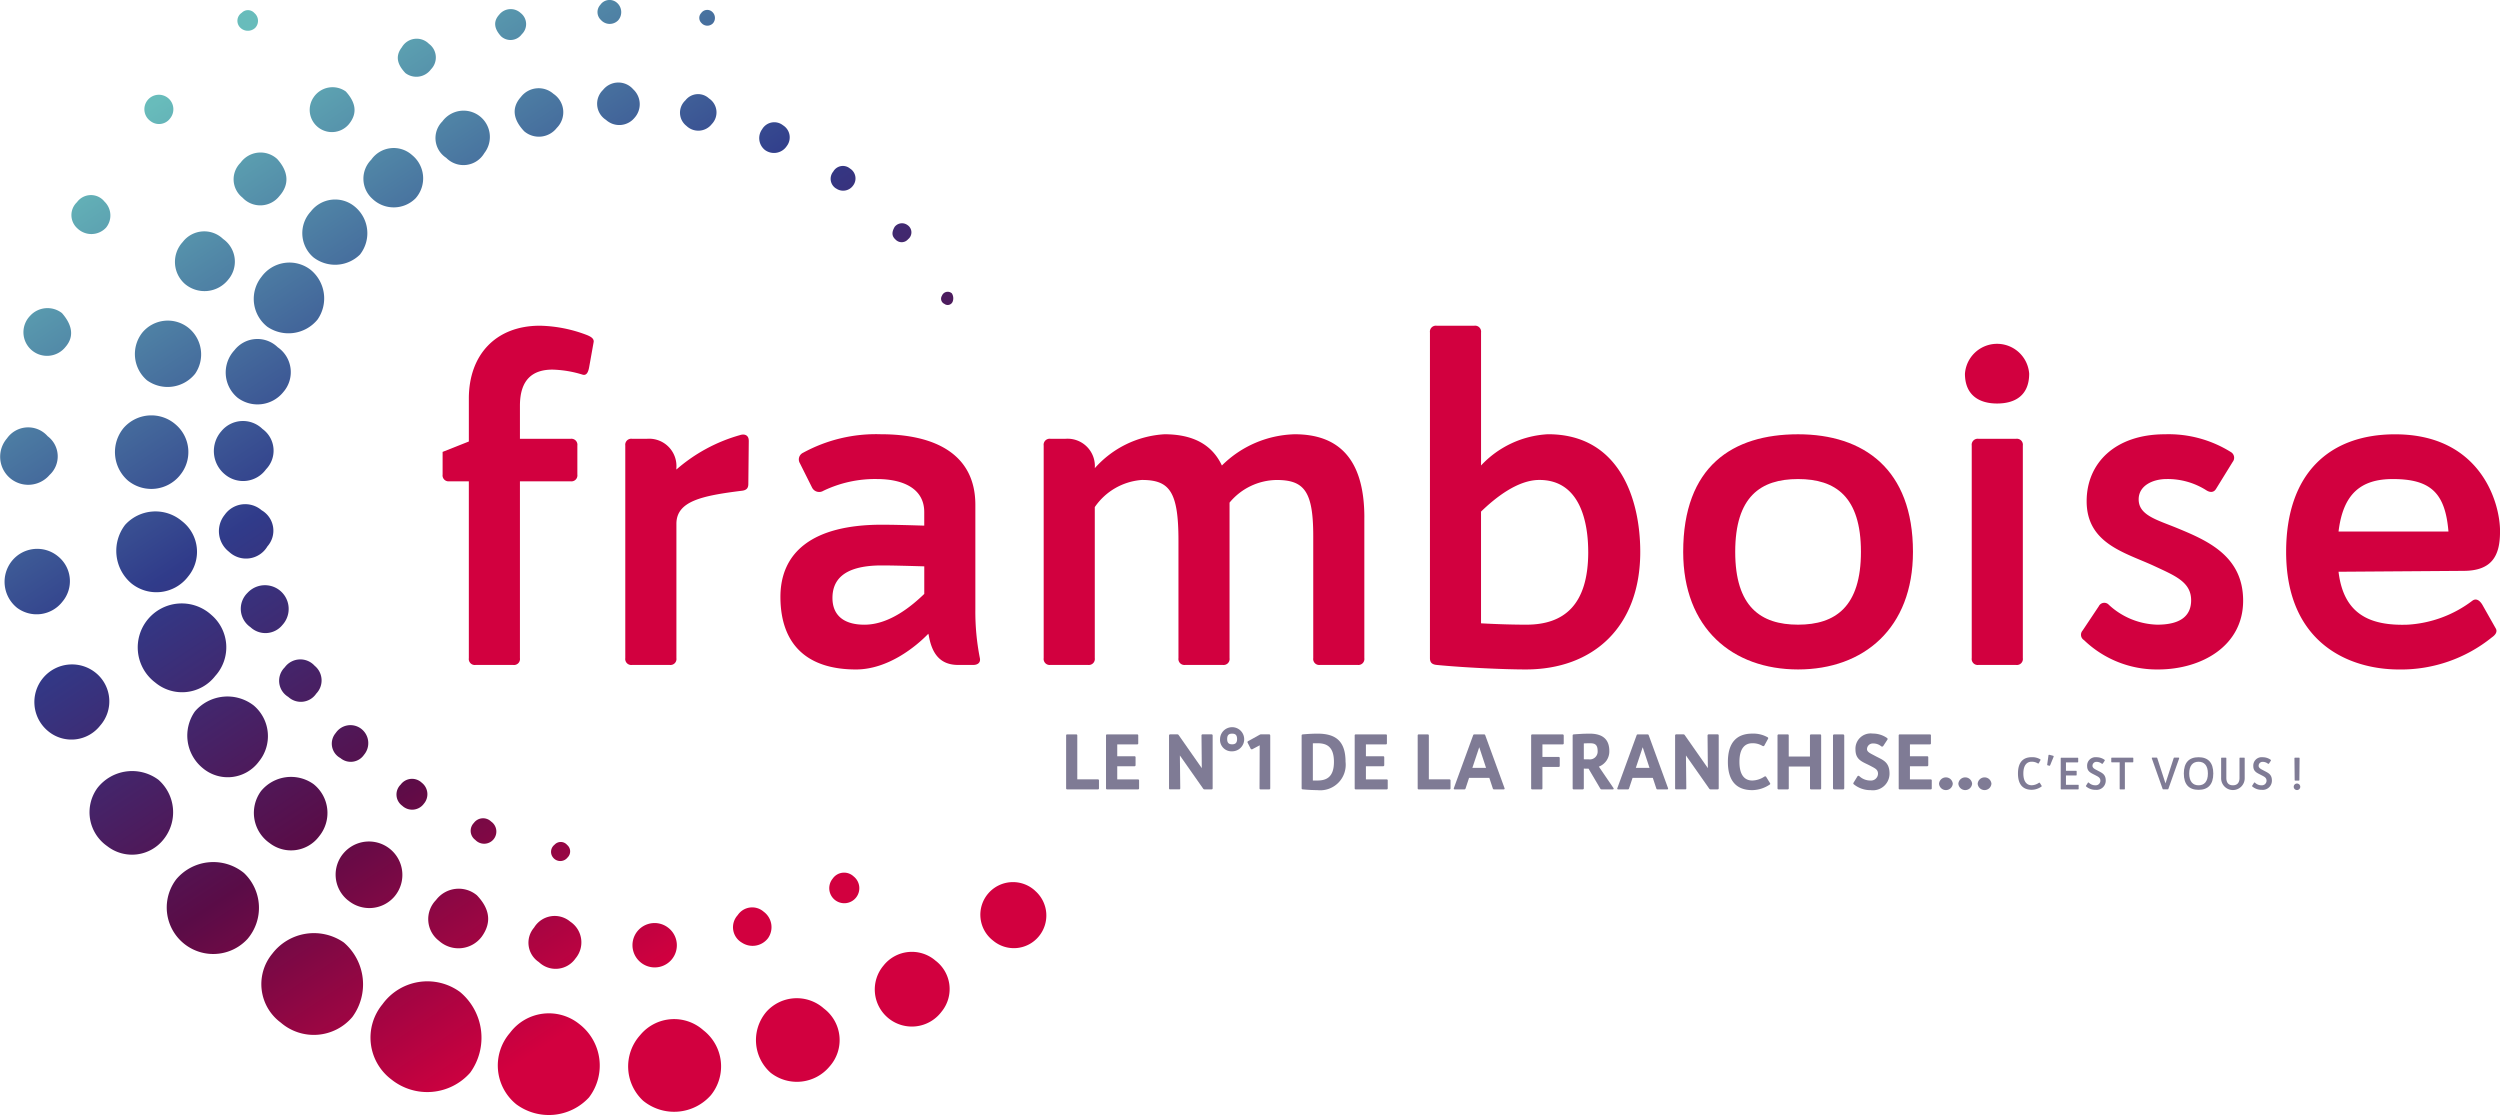 <svg xmlns="http://www.w3.org/2000/svg" xmlns:xlink="http://www.w3.org/1999/xlink" width="232" height="103.471" viewBox="0 0 232 103.471"><defs><linearGradient id="a" x1="0.701" y1="0.828" x2="0.216" y2="0.047" gradientUnits="objectBoundingBox"><stop offset="0" stop-color="#d2003f"/><stop offset="0.3" stop-color="#5a0c47"/><stop offset="0.6" stop-color="#303b8a"/><stop offset="1" stop-color="#68bcbb"/></linearGradient></defs><g transform="translate(-255.93 -372.765)"><g transform="translate(297.002 402.993)"><path d="M355.042,443.218v.716a.093.093,0,0,1-.107.106H352.1a.094.094,0,0,1-.107-.106v-4.891a.094.094,0,0,1,.107-.106h.822a.094.094,0,0,1,.107.106v4.068h1.905a.094.094,0,0,1,.107.107" transform="translate(-294.129 -401.014)" fill="#7f7b95"/><path d="M358.656,443.218v.716a.094.094,0,0,1-.107.106h-2.856a.093.093,0,0,1-.106-.106v-4.891a.093.093,0,0,1,.106-.106h2.779a.094.094,0,0,1,.106.106v.716a.094.094,0,0,1-.106.107h-1.843v1.1h1.594a.093.093,0,0,1,.107.105v.716a.1.1,0,0,1-.107.107h-1.594v1.218h1.92a.1.1,0,0,1,.107.107" transform="translate(-294.021 -401.014)" fill="#7f7b95"/><path d="M365.313,439.043v4.892c0,.071-.034.105-.107.105h-.644a.141.141,0,0,1-.127-.063l-2.163-3.084.035,3.041a.093.093,0,0,1-.106.105h-.829a.093.093,0,0,1-.107-.105v-4.892a.1.1,0,0,1,.107-.107h.659a.143.143,0,0,1,.128.065l2.146,3.069-.027-3.027a.094.094,0,0,1,.106-.107h.821a.094.094,0,0,1,.107.107" transform="translate(-293.851 -401.014)" fill="#7f7b95"/><path d="M367.443,439.389c0-.368-.156-.5-.459-.5s-.461.128-.461.5.164.49.461.49.459-.128.459-.49m-1.58,0a1.12,1.12,0,1,1,1.121,1.141,1.065,1.065,0,0,1-1.121-1.141" transform="translate(-293.714 -401.035)" fill="#7f7b95"/><path d="M370.446,439.043v4.892a.094.094,0,0,1-.107.105h-.779a.093.093,0,0,1-.107-.105l.014-3.986-.652.348a.127.127,0,0,1-.2-.063l-.263-.518a.105.105,0,0,1,.036-.149l1.084-.6a.25.25,0,0,1,.136-.036h.728a.1.1,0,0,1,.107.107" transform="translate(-293.64 -401.014)" fill="#7f7b95"/><path d="M376.212,441.491c0-1.453-.709-1.73-1.538-1.73-.2,0-.319,0-.419.008v3.451c.113.006.213,0,.419,0,.829,0,1.538-.3,1.538-1.729m1.078,0a2.367,2.367,0,0,1-2.616,2.622c-.142,0-.325-.007-.518-.014h-.021c-.326-.014-.653-.042-.815-.057-.071-.006-.107-.035-.107-.106v-4.891c0-.071.036-.1.107-.106.261-.028.892-.07,1.353-.07,1.637,0,2.616.623,2.616,2.622" transform="translate(-293.494 -401.016)" fill="#7f7b95"/><path d="M381.06,443.218v.716a.094.094,0,0,1-.107.106H378.1a.093.093,0,0,1-.106-.106v-4.891a.094.094,0,0,1,.106-.106h2.78a.093.093,0,0,1,.105.106v.716a.094.094,0,0,1-.105.107h-1.844v1.1h1.594a.093.093,0,0,1,.107.105v.716a.1.1,0,0,1-.107.107h-1.594v1.218h1.92a.1.1,0,0,1,.107.107" transform="translate(-293.351 -401.014)" fill="#7f7b95"/><path d="M386.718,443.218v.716a.094.094,0,0,1-.107.106h-2.834a.094.094,0,0,1-.107-.106v-4.891a.094.094,0,0,1,.107-.106h.822a.1.1,0,0,1,.107.106v4.068h1.905a.1.1,0,0,1,.107.107" transform="translate(-293.181 -401.014)" fill="#7f7b95"/><path d="M389.917,442.042l-.631-1.915-.638,1.915Zm1.63,2h-.879a.117.117,0,0,1-.122-.084l-.325-.986h-1.88l-.325.986a.114.114,0,0,1-.119.084h-.88c-.077,0-.114-.049-.086-.12l1.787-4.9a.114.114,0,0,1,.119-.086h.886a.116.116,0,0,1,.122.086l1.786,4.9c.029.071-.006.12-.084.12" transform="translate(-293.084 -401.014)" fill="#7f7b95"/><path d="M396.918,439.043v.716a.094.094,0,0,1-.107.106h-1.871v1.163h1.5a.1.1,0,0,1,.107.107v.716a.094.094,0,0,1-.107.106h-1.5v1.978a.093.093,0,0,1-.106.105H394a.093.093,0,0,1-.107-.105v-4.892a.1.1,0,0,1,.107-.107h2.806a.1.1,0,0,1,.107.107" transform="translate(-292.875 -401.014)" fill="#7f7b95"/><path d="M398.671,441.249c.113.007.261.007.459.007a.726.726,0,0,0,.823-.772c0-.665-.325-.722-.745-.722-.155,0-.34.006-.538.013Zm2.679,2.793h-1.022a.134.134,0,0,1-.128-.07l-1.091-1.852c-.184,0-.325,0-.439-.006v1.822a.1.1,0,0,1-.107.106h-.822a.094.094,0,0,1-.107-.106v-4.891c0-.07.035-.1.107-.107.212-.02.474-.034.729-.048l.093-.008h.028c.235-.006.453-.013.61-.013,1.3,0,1.836.6,1.836,1.616a1.512,1.512,0,0,1-.971,1.447l1.353,1.985c.05.07.014.127-.07.127" transform="translate(-292.764 -401.016)" fill="#7f7b95"/><path d="M404.646,442.042l-.631-1.915-.638,1.915Zm1.63,2H405.4a.116.116,0,0,1-.122-.084l-.325-.986h-1.88l-.327.986a.113.113,0,0,1-.119.084h-.88c-.077,0-.113-.049-.084-.12l1.786-4.9a.115.115,0,0,1,.119-.086h.887a.115.115,0,0,1,.121.086l1.787,4.9c.028.071-.006.12-.085.12" transform="translate(-292.644 -401.014)" fill="#7f7b95"/><path d="M410.913,439.043v4.892c0,.071-.034.105-.107.105h-.644a.141.141,0,0,1-.127-.063l-2.163-3.084.034,3.041a.092.092,0,0,1-.105.105h-.829a.094.094,0,0,1-.107-.105v-4.892a.1.1,0,0,1,.107-.107h.659a.143.143,0,0,1,.128.065l2.146,3.069-.028-3.027a.1.1,0,0,1,.107-.107h.821a.094.094,0,0,1,.107.107" transform="translate(-292.488 -401.014)" fill="#7f7b95"/><path d="M415.513,443.589a2.989,2.989,0,0,1-1.622.524c-1.475,0-2.27-.85-2.27-2.622s.8-2.624,2.27-2.624a2.7,2.7,0,0,1,1.431.348.1.1,0,0,1,.028.128l-.346.631c-.036.07-.113.07-.184.028a1.732,1.732,0,0,0-.936-.241c-.646,0-1.192.425-1.192,1.73s.546,1.729,1.192,1.729a2.12,2.12,0,0,0,1.1-.347c.07-.049.149-.057.192.013l.354.575a.091.091,0,0,1-.014.128" transform="translate(-292.345 -401.016)" fill="#7f7b95"/><path d="M420.143,439.043v4.892a.092.092,0,0,1-.106.105h-.822a.093.093,0,0,1-.107-.105v-2.013h-1.97v2.013a.093.093,0,0,1-.106.105H416.2a.093.093,0,0,1-.107-.105v-4.892a.1.1,0,0,1,.107-.107h.829a.094.094,0,0,1,.106.107v1.95h1.97v-1.95a.1.1,0,0,1,.107-.107h.822a.094.094,0,0,1,.106.107" transform="translate(-292.212 -401.014)" fill="#7f7b95"/><rect width="1.044" height="5.104" rx="0.104" transform="translate(129.03 37.923)" fill="#7f7b95"/><path d="M426.064,439.286a.109.109,0,0,1,.013.156l-.368.56a.132.132,0,0,1-.206.035,1.137,1.137,0,0,0-.745-.255.537.537,0,0,0-.566.526c0,.275.333.4.772.638.652.353,1.319.517,1.319,1.63a1.541,1.541,0,0,1-1.745,1.538,2.433,2.433,0,0,1-1.574-.546.1.1,0,0,1-.022-.142l.361-.589a.111.111,0,0,1,.17-.028,1.5,1.5,0,0,0,1.042.412.651.651,0,0,0,.7-.624c0-.417-.3-.517-.73-.751-.667-.354-1.362-.5-1.362-1.5a1.412,1.412,0,0,1,1.6-1.483,2.286,2.286,0,0,1,1.34.419" transform="translate(-292.007 -401.016)" fill="#7f7b95"/><path d="M430.081,443.218v.716a.094.094,0,0,1-.107.106h-2.857a.093.093,0,0,1-.105-.106v-4.891a.093.093,0,0,1,.105-.106h2.78a.093.093,0,0,1,.106.106v.716a.094.094,0,0,1-.106.107h-1.842v1.1h1.594a.094.094,0,0,1,.107.105v.716a.1.1,0,0,1-.107.107h-1.594v1.218h1.92a.1.1,0,0,1,.107.107" transform="translate(-291.885 -401.014)" fill="#7f7b95"/><path d="M430.646,443.4a.64.64,0,0,1,1.276,0,.64.64,0,0,1-1.276,0" transform="translate(-291.776 -400.898)" fill="#7f7b95"/><path d="M432.388,443.4a.64.64,0,0,1,1.276,0,.64.64,0,0,1-1.276,0" transform="translate(-291.724 -400.898)" fill="#7f7b95"/><path d="M434.129,443.4a.64.64,0,0,1,1.276,0,.64.64,0,0,1-1.276,0" transform="translate(-291.672 -400.898)" fill="#7f7b95"/><path d="M439.94,443.717a1.6,1.6,0,0,1-.9.3c-.822,0-1.28-.491-1.28-1.513s.458-1.513,1.28-1.513a1.442,1.442,0,0,1,.793.2.056.056,0,0,1,.015.073l-.153.282c-.023.041-.067.041-.107.015a1.044,1.044,0,0,0-.553-.151c-.46,0-.776.341-.776,1.093s.315,1.093.776,1.093a1.221,1.221,0,0,0,.651-.217c.04-.029.086-.033.109.007l.157.253a.05.05,0,0,1-.008.074" transform="translate(-291.564 -400.952)" fill="#7f7b95"/><path d="M440.594,440.776l.35.09a.069.069,0,0,1,.046.09l-.328.8a.06.06,0,0,1-.069.036l-.16-.041a.055.055,0,0,1-.04-.065l.117-.854a.061.061,0,0,1,.082-.054" transform="translate(-291.485 -400.959)" fill="#7f7b95"/><path d="M443.276,443.606v.31a.055.055,0,0,1-.062.062h-1.541a.055.055,0,0,1-.062-.062V441.1a.055.055,0,0,1,.062-.062h1.5a.054.054,0,0,1,.061.062v.31a.054.054,0,0,1-.061.061h-1.075v.781h.933c.04,0,.06.021.06.062v.311c0,.041-.02.062-.06.062h-.933v.863h1.121a.054.054,0,0,1,.062.061" transform="translate(-291.449 -400.951)" fill="#7f7b95"/><path d="M445.612,441.235a.063.063,0,0,1,.008.09l-.159.241a.075.075,0,0,1-.118.021.774.774,0,0,0-.468-.164.364.364,0,0,0-.384.369c0,.224.262.324.517.462.374.2.714.327.714.911a.852.852,0,0,1-.944.855,1.3,1.3,0,0,1-.87-.307.054.054,0,0,1-.012-.082l.164-.261a.058.058,0,0,1,.093-.013.863.863,0,0,0,.614.243.432.432,0,0,0,.458-.422c0-.307-.245-.391-.494-.527-.384-.2-.736-.322-.736-.834a.779.779,0,0,1,.862-.822,1.267,1.267,0,0,1,.757.241" transform="translate(-291.381 -400.952)" fill="#7f7b95"/><path d="M448.21,441.095v.31a.055.055,0,0,1-.062.062h-.719v2.45a.055.055,0,0,1-.062.062h-.36a.054.054,0,0,1-.061-.062v-2.45h-.72a.054.054,0,0,1-.061-.062v-.31a.054.054,0,0,1,.061-.061h1.922a.054.054,0,0,1,.062.061" transform="translate(-291.312 -400.951)" fill="#7f7b95"/><path d="M452.358,441.1l-1,2.825a.066.066,0,0,1-.069.049h-.4a.066.066,0,0,1-.069-.049l-1-2.825c-.012-.04.005-.069.048-.069h.389a.065.065,0,0,1,.069.048l.762,2.344.76-2.344a.066.066,0,0,1,.069-.048h.389c.043,0,.061.029.048.069" transform="translate(-291.203 -400.951)" fill="#7f7b95"/><path d="M454.938,442.507c0-.752-.344-1.093-.867-1.093s-.867.341-.867,1.093.343,1.093.867,1.093.867-.34.867-1.093m-2.233,0c0-1.022.486-1.513,1.366-1.513s1.367.491,1.367,1.513-.488,1.513-1.367,1.513-1.366-.491-1.366-1.513" transform="translate(-291.117 -400.952)" fill="#7f7b95"/><path d="M458.252,441.095v1.817a1.094,1.094,0,1,1-2.187,0v-1.817a.053.053,0,0,1,.061-.061h.36a.054.054,0,0,1,.062.061v1.817c0,.433.192.686.609.686s.613-.253.613-.686v-1.817a.053.053,0,0,1,.061-.061h.36a.054.054,0,0,1,.062.061" transform="translate(-291.016 -400.951)" fill="#7f7b95"/><path d="M460.584,441.235a.063.063,0,0,1,.008.09l-.16.241a.074.074,0,0,1-.117.021.776.776,0,0,0-.468-.164.363.363,0,0,0-.384.369c0,.224.262.324.516.462.376.2.715.327.715.911a.852.852,0,0,1-.944.855,1.3,1.3,0,0,1-.87-.307.054.054,0,0,1-.012-.082l.164-.261a.059.059,0,0,1,.094-.013.858.858,0,0,0,.613.243.432.432,0,0,0,.458-.422c0-.307-.246-.391-.494-.527-.384-.2-.736-.322-.736-.834a.778.778,0,0,1,.862-.822,1.269,1.269,0,0,1,.757.241" transform="translate(-290.933 -400.952)" fill="#7f7b95"/><path d="M463.069,443.161a.055.055,0,0,0,.062-.062l.02-2a.054.054,0,0,0-.061-.062h-.356a.054.054,0,0,0-.061.062l.021,2a.054.054,0,0,0,.061.062Zm-.462.576a.3.3,0,0,1,.606,0,.3.3,0,0,1-.606,0" transform="translate(-290.821 -400.951)" fill="#7f7b95"/><path d="M309.828,403.626l-.42,2.349c-.083.463-.252.8-.629.673a10.265,10.265,0,0,0-2.77-.461c-1.847,0-3.022.923-3.022,3.358v3.064h4.7a.556.556,0,0,1,.629.63v2.685a.556.556,0,0,1-.629.629h-4.7v16.412a.556.556,0,0,1-.63.629h-3.483a.556.556,0,0,1-.629-.629V416.552h-1.805a.556.556,0,0,1-.629-.629v-2.1l2.435-.965v-3.989c0-4.07,2.518-6.756,6.59-6.756a12.856,12.856,0,0,1,4.407.881c.292.127.629.295.587.63" transform="translate(-295.809 -402.115)" fill="#d2003f"/><path d="M323.732,412.482l-.042,4.029c0,.42-.209.587-.629.629-3.693.461-6.045.965-6.045,3.065v12.465a.557.557,0,0,1-.629.63H312.9a.557.557,0,0,1-.629-.63V412.944a.557.557,0,0,1,.629-.63h1.385a2.535,2.535,0,0,1,2.727,2.729v.126a15.242,15.242,0,0,1,5.878-3.19c.5-.169.838.042.838.5" transform="translate(-295.317 -401.822)" fill="#d2003f"/><path d="M334.058,429.566c2.35,0,4.45-1.805,5.541-2.855v-2.559c-1.511-.042-2.938-.085-3.946-.085-3.735,0-4.574,1.511-4.574,3.022,0,1.385.8,2.478,2.978,2.478m10.074,3.734h-1.385c-1.679,0-2.435-1.049-2.727-2.727l-.042-.169c-1.134,1.176-3.735,3.316-6.716,3.316-4.617,0-6.966-2.392-7.01-6.633s2.98-6.8,9.4-6.8c1.133,0,2.518.043,3.946.085v-1.26c0-2.14-1.889-3.064-4.407-3.064a11.085,11.085,0,0,0-4.954,1.091.738.738,0,0,1-1.047-.293l-1.134-2.267a.681.681,0,0,1,.294-.966,14.106,14.106,0,0,1,7.22-1.721c4.953,0,8.771,1.805,8.771,6.548v9.7a22.208,22.208,0,0,0,.42,4.533c.083.42-.209.629-.629.629" transform="translate(-294.899 -401.823)" fill="#d2003f"/><path d="M379.727,419.618V432.67a.556.556,0,0,1-.629.63h-3.483a.556.556,0,0,1-.629-.63V421.338c0-4.155-.84-5.2-3.4-5.2a5.756,5.756,0,0,0-4.367,2.1V432.67a.556.556,0,0,1-.629.63h-3.483a.556.556,0,0,1-.629-.63V421.758c0-4.575-.839-5.623-3.4-5.623a5.812,5.812,0,0,0-4.365,2.518V432.67a.557.557,0,0,1-.629.63H350.6a.557.557,0,0,1-.629-.63V412.944a.556.556,0,0,1,.629-.629h1.385a2.535,2.535,0,0,1,2.729,2.727,9.357,9.357,0,0,1,6.463-3.147c2.6,0,4.407.924,5.331,2.9a9.94,9.94,0,0,1,6.757-2.9c3.946,0,6.464,2.14,6.464,7.723" transform="translate(-294.189 -401.823)" fill="#d2003f"/><path d="M399.462,423.1c0-2.687-.713-6.674-4.533-6.674-2.014,0-4.07,1.638-5.414,2.939v10.366c1.511.084,3.022.126,4.2.126,3.525,0,5.749-1.847,5.749-6.757m4.828,0c0,6.968-4.365,10.912-10.619,10.912-2.056,0-5.667-.167-8.268-.418-.42-.042-.63-.211-.63-.629v-30.22a.557.557,0,0,1,.63-.63h3.483a.556.556,0,0,1,.629.63v12.339a9.154,9.154,0,0,1,6.212-2.9c6.674,0,8.563,6.085,8.563,10.912" transform="translate(-293.148 -402.115)" fill="#d2003f"/><path d="M424.089,422.808c0-5.12-2.35-6.757-5.834-6.757s-5.833,1.638-5.833,6.757c0,5.079,2.35,6.757,5.833,6.757s5.834-1.678,5.834-6.757m-16.495,0c0-7.932,4.576-10.912,10.661-10.912s10.662,3.231,10.662,10.912c0,7.094-4.576,10.912-10.662,10.912s-10.661-3.818-10.661-10.912" transform="translate(-292.466 -401.823)" fill="#d2003f"/><path d="M433.612,413.188v19.726a.556.556,0,0,0,.629.63h3.483a.557.557,0,0,0,.63-.63V413.188a.556.556,0,0,0-.63-.629h-3.483a.556.556,0,0,0-.629.629m-.629-6.674a2.988,2.988,0,0,1,5.96,0c0,2.016-1.3,2.77-2.981,2.77-1.638,0-2.98-.755-2.98-2.77" transform="translate(-291.707 -402.066)" fill="#d2003f"/><path d="M457.391,413.574a.613.613,0,0,1,.126.882l-1.553,2.518c-.209.336-.545.336-.882.127a6.684,6.684,0,0,0-3.692-1.051c-1.26,0-2.6.589-2.6,1.889,0,1.471,1.68,1.889,3.526,2.645,2.855,1.175,6.169,2.6,6.169,6.758,0,4.2-3.861,6.379-7.89,6.379a9.742,9.742,0,0,1-6.883-2.728.58.58,0,0,1-.126-.881l1.511-2.267a.566.566,0,0,1,.923-.126,6.878,6.878,0,0,0,4.491,1.846c2.141,0,3.148-.8,3.148-2.266,0-1.68-1.471-2.267-3.36-3.148-2.685-1.259-6.336-2.057-6.336-6.043,0-3.569,2.685-6.212,7.26-6.212a10.9,10.9,0,0,1,6.17,1.679" transform="translate(-291.394 -401.823)" fill="#d2003f"/><path d="M476.985,420.919c-.295-3.568-1.637-4.868-5.162-4.868-2.98,0-4.617,1.385-5.037,4.868Zm4.785,0v.043c0,2.266-.8,3.609-3.4,3.609l-11.584.083c.461,3.9,2.854,5.036,6.422,4.911a10.992,10.992,0,0,0,6-2.225c.337-.251.672-.042.924.378l1.259,2.225c.169.337-.126.629-.377.8a13.415,13.415,0,0,1-8.6,2.98c-4.785,0-10.492-2.559-10.492-10.912,0-7.3,4.029-10.912,10.114-10.912,7.807,0,9.738,6.17,9.738,9.023" transform="translate(-290.841 -401.823)" fill="#d2003f"/></g><path d="M298.619,464.819a5.142,5.142,0,0,0-7.193,1.139,4.86,4.86,0,0,0,.837,6.99,5.314,5.314,0,0,0,7.3-.638A5.529,5.529,0,0,0,298.619,464.819Zm11.055,2.966a4.5,4.5,0,0,0-6.412.823,4.629,4.629,0,0,0,.581,6.636,5.073,5.073,0,0,0,6.745-.638A4.865,4.865,0,0,0,309.674,467.785Zm-21.834-7.554a4.863,4.863,0,0,0-6.639,1.035,4.434,4.434,0,0,0,.777,6.39,4.685,4.685,0,0,0,6.654-.518A5.12,5.12,0,0,0,287.84,460.231Zm27.51,8.58a4.34,4.34,0,0,0,.26,6.1,4.547,4.547,0,0,0,6.292-.515,4.243,4.243,0,0,0-.705-6.028A4.078,4.078,0,0,0,315.349,468.811ZM272.3,454.346a4.316,4.316,0,0,0,6.6,5.551,4.452,4.452,0,0,0-.328-6.117A4.5,4.5,0,0,0,272.3,454.346Zm3.628-18.878a3.956,3.956,0,0,0-.39-5.645,4.082,4.082,0,1,0-5.21,6.275A3.892,3.892,0,0,0,275.924,435.468Zm56.438,30.868a3.786,3.786,0,0,0-5.294.3,4.049,4.049,0,0,0,.372,5.679,3.945,3.945,0,0,0,5.473-.584A3.673,3.673,0,0,0,332.361,466.336ZM270.63,445.127a4.087,4.087,0,0,0-5.657.76,3.827,3.827,0,0,0,.908,5.4,3.732,3.732,0,0,0,5.244-.647A4.014,4.014,0,0,0,270.63,445.127Zm9.3-1.661a3.729,3.729,0,0,0-.456-5.233,3.981,3.981,0,0,0-5.458.555,3.9,3.9,0,0,0,.728,5.258A3.6,3.6,0,0,0,279.933,443.466Zm-6.581-17.154a3.6,3.6,0,0,0-.54-5.192,3.805,3.805,0,0,0-5.268.351,3.958,3.958,0,0,0,.594,5.444A3.7,3.7,0,0,0,273.352,426.312ZM265.225,440.1a3.405,3.405,0,0,0-.332-4.83,3.493,3.493,0,1,0-4.473,5.365A3.385,3.385,0,0,0,265.225,440.1Zm77.487,21.785a3.354,3.354,0,0,0-4.792.485,3.441,3.441,0,1,0,5.384,4.282A3.31,3.31,0,0,0,342.712,461.888Zm-61.784-10.9a3.253,3.253,0,0,0,4.621-.616,3.42,3.42,0,0,0-.524-4.839,3.6,3.6,0,0,0-4.871.646A3.419,3.419,0,0,0,280.928,450.987Zm-8.291-34.126a3.358,3.358,0,0,0-.378-4.675,3.42,3.42,0,0,0-4.86.3,3.51,3.51,0,0,0,.4,4.875A3.423,3.423,0,0,0,272.637,416.862Zm7.535-18.374a3.282,3.282,0,0,0,.571,4.607,3.482,3.482,0,0,0,4.649-.666,3.427,3.427,0,0,0-.647-4.631A3.207,3.207,0,0,0,280.172,398.488Zm-10.584,9.585a3.274,3.274,0,0,0,4.451-.623,3.171,3.171,0,0,0-.625-4.264,3.074,3.074,0,0,0-4.262.429A3.212,3.212,0,0,0,269.588,408.073Zm18.649,48.253a3.075,3.075,0,0,0,4.262-.319,3.1,3.1,0,1,0-4.658-4.094A3.053,3.053,0,0,0,288.236,456.327Zm1.107-59.947a3.2,3.2,0,0,0-.512-4.454,2.846,2.846,0,0,0-4.059.471,2.956,2.956,0,0,0,.241,4.253A3.288,3.288,0,0,0,289.343,396.38Zm62.651,59.058a3.028,3.028,0,1,0-3.913,4.614,3,3,0,0,0,4.236-.371A3.037,3.037,0,0,0,351.995,455.438ZM261.723,428.6a2.955,2.955,0,0,0-.416-4.212,3.02,3.02,0,0,0-4.231.383,3.091,3.091,0,0,0,.44,4.4A3.03,3.03,0,0,0,261.723,428.6ZM281.7,404.988a2.7,2.7,0,0,0-4.017.281,3.039,3.039,0,0,0,.3,4.409,3.072,3.072,0,0,0,4.238-.529A2.808,2.808,0,0,0,281.7,404.988ZM276.816,416.8a2.622,2.622,0,0,0,3.8-.483,2.483,2.483,0,0,0-.326-3.743,2.594,2.594,0,0,0-3.829.22A2.793,2.793,0,0,0,276.816,416.8Zm17.706-25.662a2.786,2.786,0,0,0-.359-3.988,2.544,2.544,0,0,0-3.783.438,2.5,2.5,0,0,0,.106,3.623A2.86,2.86,0,0,0,294.523,391.14Zm-17.428,7.594a2.571,2.571,0,0,0-.461-3.791,2.516,2.516,0,0,0-3.749.285,2.724,2.724,0,0,0,.2,3.883A2.81,2.81,0,0,0,277.095,398.733Zm19.3,57.555a2.53,2.53,0,0,0,.277,3.788,2.7,2.7,0,0,0,3.967-.391c.991-1.38.674-2.657-.45-3.835A2.636,2.636,0,0,0,296.393,456.288Zm-35.872-39.439a2.342,2.342,0,0,0-.174-3.606,2.4,2.4,0,0,0-3.772.208,2.6,2.6,0,0,0,3.946,3.4Zm36.814-29.439a2.24,2.24,0,0,0,3.538-.434,2.44,2.44,0,1,0-3.892-2.943A2.187,2.187,0,0,0,297.335,387.41Zm-16.592,36.062a2.193,2.193,0,0,0-.539-3.357,2.332,2.332,0,0,0-3.423.425,2.418,2.418,0,0,0,.4,3.43A2.3,2.3,0,0,0,280.744,423.472Zm24.749,35.375a2.149,2.149,0,0,0,.445,3.2,2.243,2.243,0,0,0,3.4-.341,2.308,2.308,0,0,0-.492-3.414A2.235,2.235,0,0,0,305.492,458.848Zm-23.636-67.886c1-1.125.794-2.342-.207-3.443a2.287,2.287,0,0,0-3.4.354,2.159,2.159,0,0,0,.183,3.232A2.253,2.253,0,0,0,281.856,390.961Zm22.733-6a2.1,2.1,0,0,0,3.01-.326,2.054,2.054,0,0,0-.31-3.161,2.075,2.075,0,0,0-3.022.294C303.306,382.841,303.639,383.972,304.589,384.961Zm-22.449,45.8a2.2,2.2,0,1,0-3.246-2.973,2.064,2.064,0,0,0,.275,3.176A2.029,2.029,0,0,0,282.14,430.761ZM262.017,404.95c.849-.989.578-2.08-.335-3.128a2.181,2.181,0,0,0-2.953.246,2.189,2.189,0,1,0,3.287,2.882Zm26.294-20.667c.873-1.075.56-2.086-.286-3.025a2.114,2.114,0,0,0-3.005.557,2.06,2.06,0,0,0,3.292,2.468Zm26.908,77.64a2.054,2.054,0,1,0,2.735-3.053,2.053,2.053,0,0,0-2.735,3.053Zm-.526-80.868a1.82,1.82,0,0,0-2.807.06,1.775,1.775,0,0,0,.278,2.774,1.829,1.829,0,0,0,2.642-.182A1.884,1.884,0,0,0,314.692,381.054Zm-29.411,56.071a1.755,1.755,0,0,0-.154-2.578,1.788,1.788,0,0,0-2.775.148,1.745,1.745,0,0,0,.325,2.739A1.719,1.719,0,0,0,285.281,437.125Zm-19.513-43.232a1.789,1.789,0,0,0-.146-2.424,1.606,1.606,0,0,0-2.551.059,1.649,1.649,0,0,0,.039,2.429A1.861,1.861,0,0,0,265.769,393.893ZM326.8,457.372a1.616,1.616,0,0,0-2.411.319,1.655,1.655,0,0,0,.4,2.559,1.8,1.8,0,0,0,2.417-.426A1.78,1.78,0,0,0,326.8,457.372ZM295.923,379.2a1.571,1.571,0,0,0-.192-2.372,1.592,1.592,0,0,0-2.511.328c-.674.868-.358,1.661.329,2.387A1.677,1.677,0,0,0,295.923,379.2Zm-6.215,63.613a1.677,1.677,0,0,0-.309-2.454,1.644,1.644,0,0,0-2.312.427,1.519,1.519,0,0,0,.434,2.328A1.489,1.489,0,0,0,289.708,442.813Zm32.274-58.531a1.558,1.558,0,0,0-.257-2.383,1.484,1.484,0,0,0-2.19.181,1.553,1.553,0,0,0,.1,2.37A1.583,1.583,0,0,0,321.982,384.282Zm-17.63-8.34a1.3,1.3,0,0,0-.107-1.971,1.358,1.358,0,0,0-1.989.157c-.6.66-.432,1.35.174,2.008A1.293,1.293,0,0,0,304.352,375.942Zm24.572,10.4a1.32,1.32,0,0,0-.332-1.95,1.3,1.3,0,0,0-1.934.365,1.4,1.4,0,0,0,.267,1.933A1.416,1.416,0,0,0,328.924,386.346Zm-33.682,61.034a1.351,1.351,0,0,0-.17-1.973,1.309,1.309,0,0,0-1.961.175,1.283,1.283,0,0,0,.147,1.961A1.344,1.344,0,0,0,295.242,447.381Zm37.941,6.952a1.395,1.395,0,1,0,1.958-.236A1.288,1.288,0,0,0,333.182,454.333Zm-61.5-70.536a1.345,1.345,0,1,0-1.8.2A1.281,1.281,0,0,0,271.681,383.8Zm61.837,6.462a1.133,1.133,0,0,0,1.582-.277,1.083,1.083,0,0,0-.289-1.57,1.026,1.026,0,0,0-1.553.275A1.053,1.053,0,0,0,333.518,390.258Zm-33.6,58.864a1.045,1.045,0,0,0,.115,1.588A1.131,1.131,0,1,0,301.5,449,1.062,1.062,0,0,0,299.913,449.122Zm13.356-74.446a1.151,1.151,0,0,0-.063-1.623,1.036,1.036,0,0,0-1.57.163.994.994,0,0,0,.056,1.408A1.089,1.089,0,0,0,313.269,374.677Zm8.8.272a.759.759,0,0,0-.041-1.07.684.684,0,0,0-1.036.105.657.657,0,0,0,.036.93A.719.719,0,0,0,322.069,374.948Zm-42.48.423a.945.945,0,0,0-.057-1.39.8.8,0,0,0-1.174-.026.889.889,0,0,0-.154,1.362A.994.994,0,0,0,279.589,375.372ZM340.2,394.965a.81.81,0,0,0-.067-1.321.861.861,0,0,0-1.179.173c-.235.412-.329.812.08,1.177A.78.78,0,0,0,340.2,394.965Zm-32.81,56.191a.835.835,0,0,0-.134,1.189.854.854,0,0,0,1.344-.005.785.785,0,0,0-.042-1.166A.777.777,0,0,0,307.391,451.155Zm35.95-50.943a.522.522,0,0,0,.23.752.5.5,0,0,0,.756-.18.866.866,0,0,0-.062-.794A.574.574,0,0,0,343.341,400.212Z" transform="translate(0)" fill="url(#a)"/></g></svg>